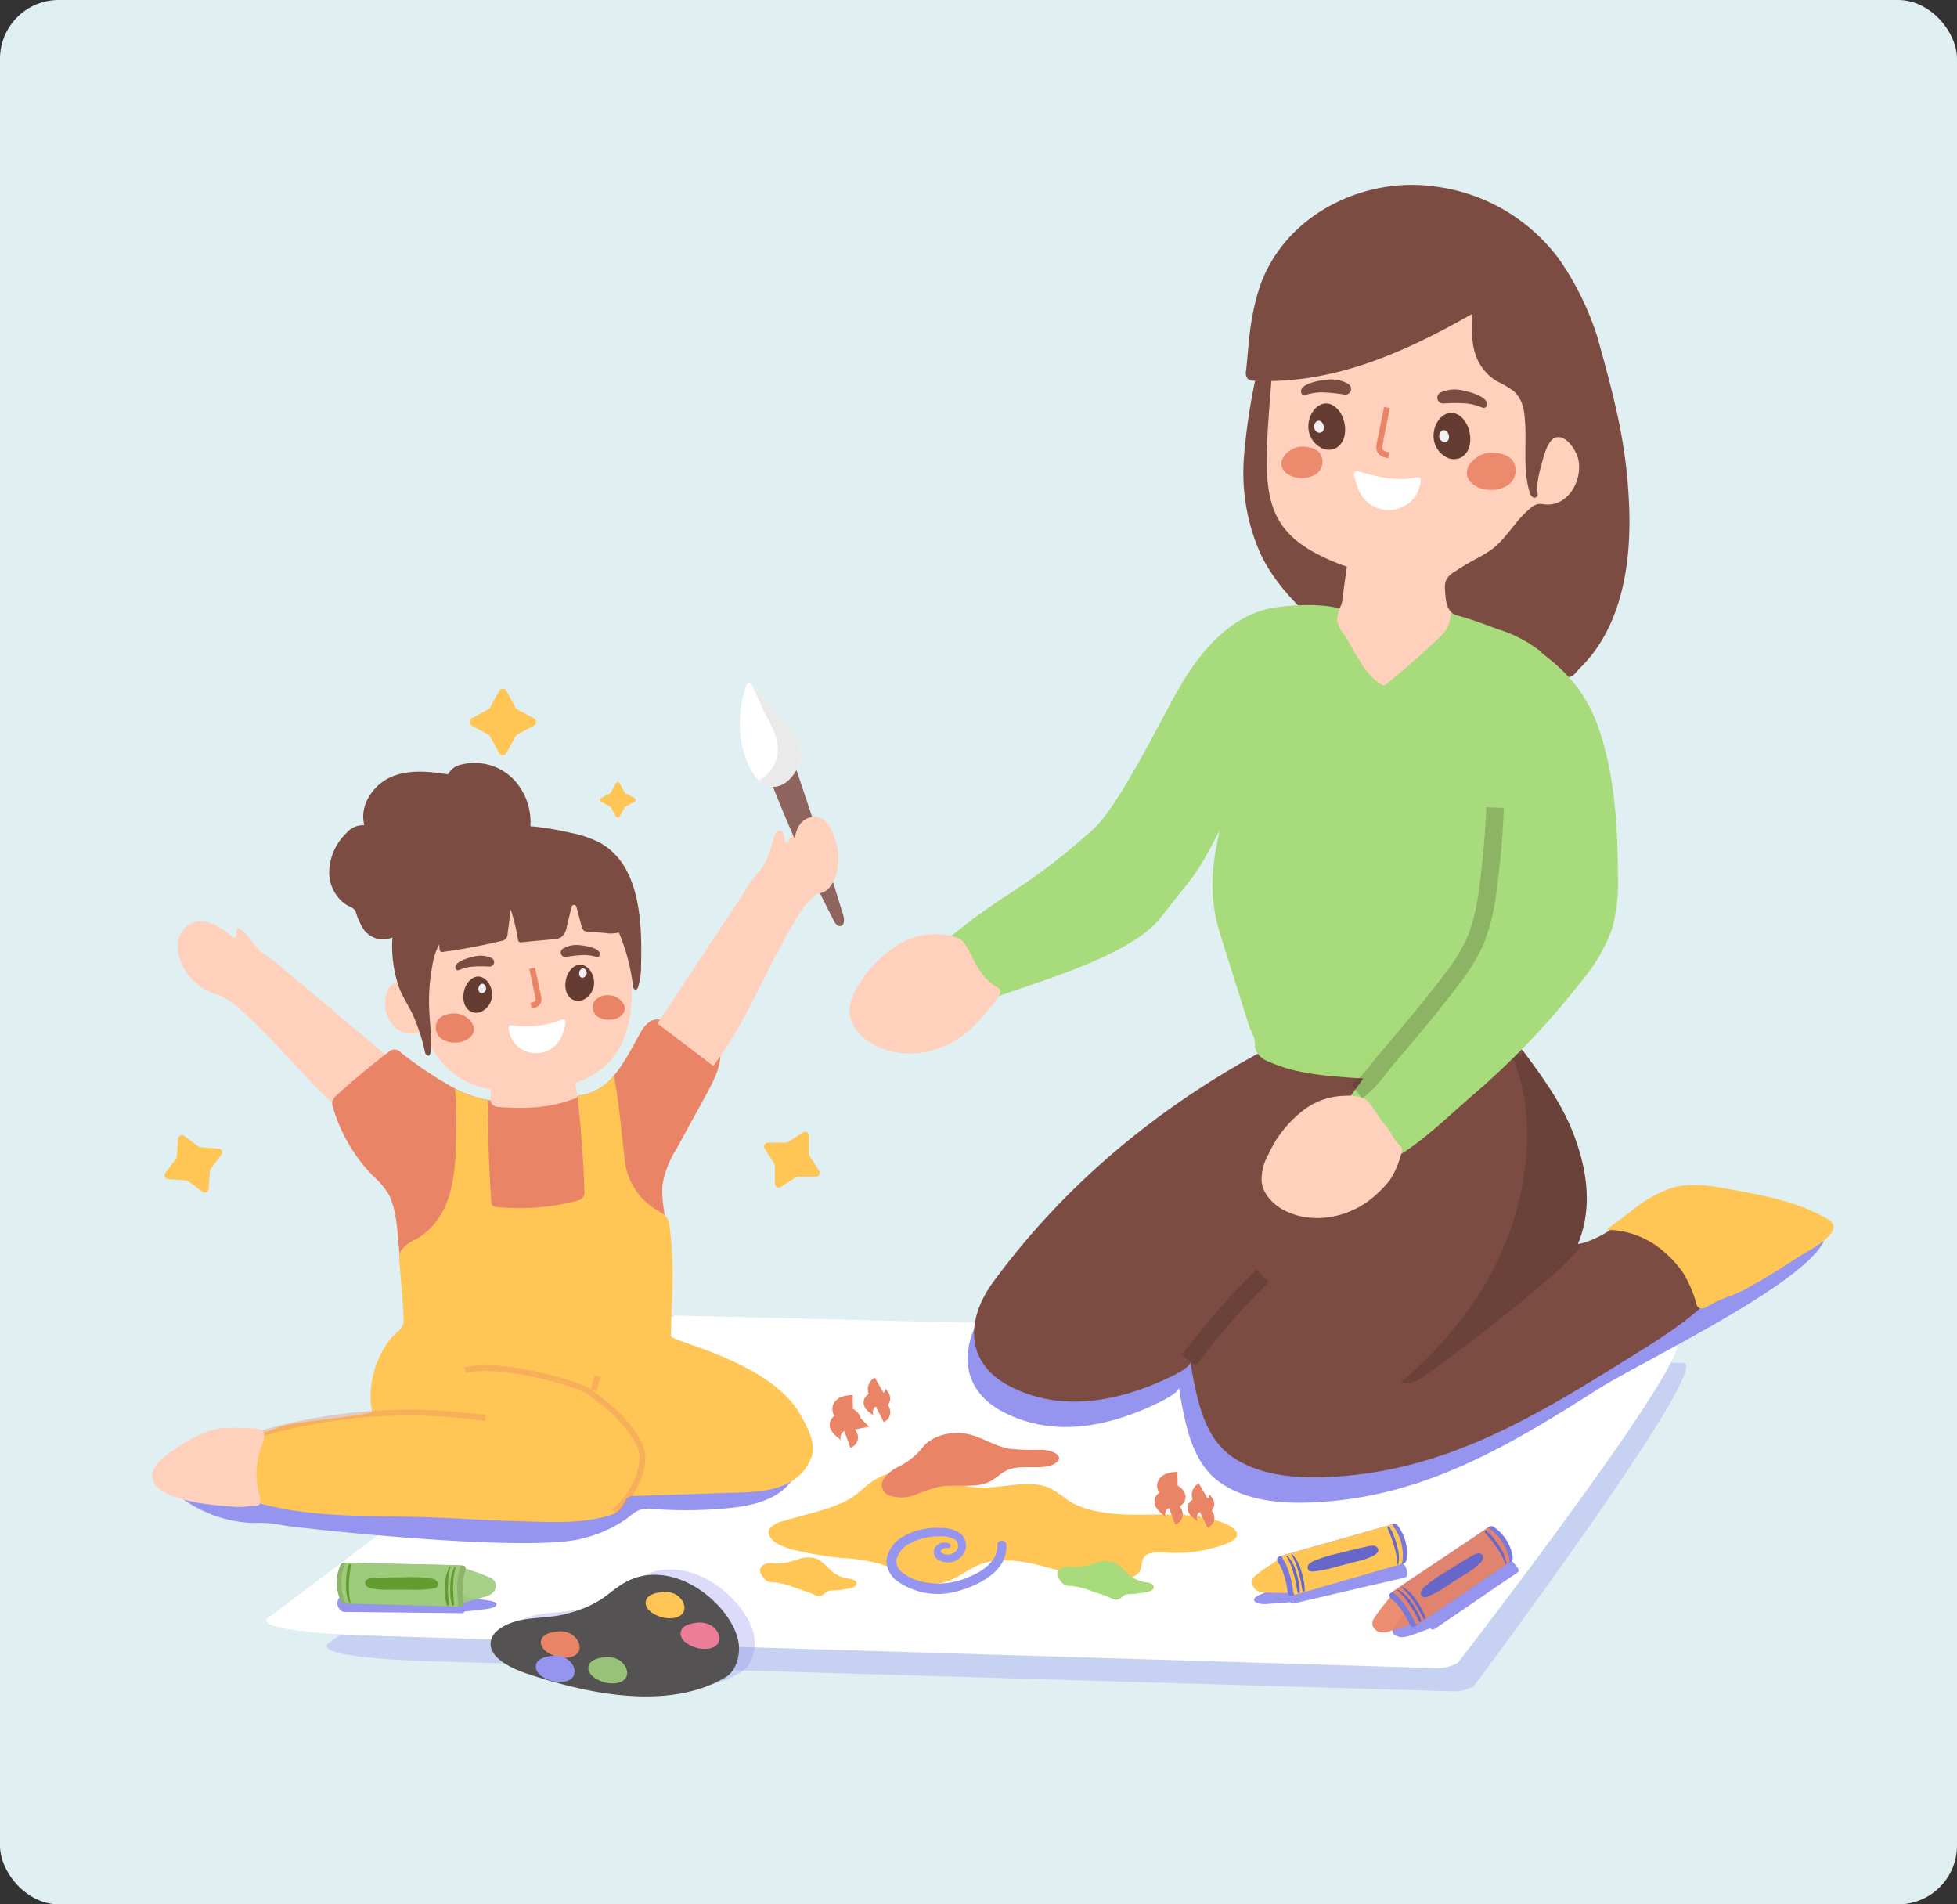 <svg xmlns="http://www.w3.org/2000/svg" width="333" height="324" viewBox="0 0 333 324">
  <rect x="0" y="0" width="333" height="324" fill="#333333" stroke="none"/>
  <g id="Group_3852" data-name="Group 3852" transform="translate(-516 -1713)">
    <rect id="Rectangle_693" data-name="Rectangle 693" width="333" height="324" rx="10" transform="translate(516 1713)" fill="#e0eff1"/>
    <g id="Group_1431" data-name="Group 1431" transform="translate(278.68 1659.68)">
      <g id="Group_1389" data-name="Group 1389" transform="translate(263.217 84.777)">
        <g id="Group_1387" data-name="Group 1387" transform="translate(0 0)">
          <g id="Group_1347" data-name="Group 1347" transform="translate(29.708 196.592)" opacity="0.335" style="mix-blend-mode: multiply;isolation: isolate">
            <path id="Path_3201" data-name="Path 3201" d="M443.544,370.813,267.8,365.638c-5.246-.251-18.885-.967-14.916-3.285l45.33-35.474c1.108-.647,19.8-15.9,21.26-15.774l163.587,3.847c5.01.442-35.7,54.962-35.7,54.962A6.7,6.7,0,0,1,443.544,370.813Z" transform="translate(-252.17 -311.104)" fill="#9595ef"/>
          </g>
          <g id="Group_1348" data-name="Group 1348" transform="translate(19.436 192.363)">
            <path id="Path_3202" data-name="Path 3202" d="M439.272,366.285,256.74,360.729c-5.449-.262-19.616-1.009-15.5-3.318l47-35.381c1.151-.644,20.527-15.862,22.047-15.73l169.9,4.2c5.2.452-36.961,54.89-36.961,54.89A7.161,7.161,0,0,1,439.272,366.285Z" transform="translate(-240.502 -306.3)" fill="#fff"/>
          </g>
          <path id="Path_3203" data-name="Path 3203" d="M280.541,361.368c-.469-.121-1.036-.171-1.53-.269s-1.078-.16-1.6-.238l-1.277-.187c-.022-.135-.13-.217-.542-.222l-.557-.006c-.1,0-.224,0-.386,0-3.559-.045-7.171-.071-10.779-.1q-1.592-.013-3.184-.028-2.173-.021-4.334-.048c-.145,0-.268,0-.386,0l-.267,0c-.52-.006-.761.035-.958.269a1.566,1.566,0,0,0,.02,2.349c.185.228.394.3.907.3l.628.006h.014q2.189.017,4.4.041l3.223.037,6.345.073q2.5.028,4.986.052c.48,0,.512-.092.543-.267.651-.081,1.7-.187,1.817-.2l1.755-.217a4.567,4.567,0,0,0,1.637-.408.715.715,0,0,0,.207-.231.394.394,0,0,0,.075-.216C281.279,361.65,280.947,361.473,280.541,361.368Z" transform="translate(-222.707 -120.396)" fill="#9595ef" style="mix-blend-mode: multiply;isolation: isolate"/>
          <g id="Group_1356" data-name="Group 1356" transform="translate(31.41 234.415)">
            <path id="Path_3204" data-name="Path 3204" d="M278.037,361.2l.159-6.276,1.964.687a16.1,16.1,0,0,1,1.6.565,15.772,15.772,0,0,1,1.53.643,1.47,1.47,0,0,1,.751,1.146,1.919,1.919,0,0,1-.075.513,2.062,2.062,0,0,1-.207.551,2.834,2.834,0,0,1-1.637.971c-.585.173-1.17.343-1.755.515A17.228,17.228,0,0,0,278.037,361.2Z" transform="translate(-256.969 -354.173)" fill="#9fcc7d" opacity="0.915"/>
            <g id="Group_1349" data-name="Group 1349">
              <path id="Path_3205" data-name="Path 3205" d="M254.644,360.306a7.646,7.646,0,0,1-.021-5.593.8.8,0,0,1,.959-.641c6.591.2,13.327.272,19.894.463.518.015.562.312.548.795a7.968,7.968,0,0,0-.47,2.5,12.924,12.924,0,0,0,.141,2.986c-.033.47-.039.721-.549.71-6.469-.145-13.1-.372-19.594-.5C255.039,361.019,254.829,360.848,254.644,360.306Z" transform="translate(-254.104 -354.07)" fill="#8cb568"/>
            </g>
            <g id="Group_1350" data-name="Group 1350" transform="translate(0.765 0.005)">
              <path id="Path_3206" data-name="Path 3206" d="M255.464,360.325a8.264,8.264,0,0,1-.007-5.593c.1-.3.136-.629.316-.647a4.229,4.229,0,0,1,.566,0c6.062.185,12.257.245,18.3.423.477.014.723-.106.52.5a10.715,10.715,0,0,0-.454,2.8,16.845,16.845,0,0,0,.178,3.263c-.032.469-.092.443-.562.432-5.95-.132-12.051-.345-18.021-.459C255.826,361.036,255.633,360.867,255.464,360.325Z" transform="translate(-254.973 -354.076)" fill="#9fcc7d" opacity="0.915"/>
            </g>
            <path id="Path_3207" data-name="Path 3207" d="M260.551,358.749a12.566,12.566,0,0,0,3.463.243l3.63.017a17.554,17.554,0,0,0,3.612-.233,1.06,1.06,0,0,0,.646-.312.741.741,0,0,0-.129-.943,1.825,1.825,0,0,0-.939-.422,24.15,24.15,0,0,0-4.834-.207c-1.665,0-3.329.022-4.992.1a2.381,2.381,0,0,0-.931.175.82.82,0,0,0-.5.746C259.612,358.37,260.113,358.623,260.551,358.749Z" transform="translate(-254.759 -354.406)" fill="#5e992b" opacity="0.915"/>
            <g id="Group_1351" data-name="Group 1351" transform="translate(19.293 0.663)">
              <path id="Path_3208" data-name="Path 3208" d="M276.786,354.867a6.17,6.17,0,0,0-.725,2.757,13.408,13.408,0,0,0-.018,1.832,7.445,7.445,0,0,0,.279,1.912c.062.184.366.181.361-.04-.017-.6-.108-1.205-.137-1.807s-.025-1.192,0-1.787a9.993,9.993,0,0,1,.412-2.79.1.1,0,0,0-.173-.077Z" transform="translate(-276.02 -354.824)" fill="#5e992b" opacity="0.915"/>
            </g>
            <g id="Group_1353" data-name="Group 1353" transform="translate(18.417 0.641)">
              <g id="Group_1352" data-name="Group 1352">
                <path id="Path_3209" data-name="Path 3209" d="M275.791,354.841a6.176,6.176,0,0,0-.725,2.758,13.4,13.4,0,0,0-.018,1.832,7.444,7.444,0,0,0,.279,1.912c.062.184.366.18.361-.04-.017-.6-.108-1.205-.137-1.807s-.025-1.193,0-1.787a9.991,9.991,0,0,1,.412-2.79.1.1,0,0,0-.173-.078Z" transform="translate(-275.025 -354.798)" fill="#5e992b" opacity="0.915"/>
              </g>
            </g>
            <g id="Group_1355" data-name="Group 1355" transform="translate(1.574 0.208)">
              <g id="Group_1354" data-name="Group 1354">
                <path id="Path_3210" data-name="Path 3210" d="M256.482,360.946a6.164,6.164,0,0,1-.584-2.79,13.519,13.519,0,0,1,.074-1.83,7.467,7.467,0,0,1,.377-1.9c.07-.18.374-.161.357.058-.047.6-.169,1.2-.229,1.8s-.085,1.189-.089,1.784a10,10,0,0,0,.269,2.807.1.1,0,0,1-.176.069Z" transform="translate(-255.892 -354.307)" fill="#5e992b" opacity="0.915"/>
              </g>
            </g>
          </g>
          <path id="Path_3211" data-name="Path 3211" d="M455.847,353.429a1.238,1.238,0,0,0-1.1-.1l-.251.058c-.114.025-.23.053-.367.085q-2.045.482-4.114.958l-3.04.7c-3.408.782-6.821,1.561-10.173,2.347-.185.044-.335.069-.428.1l-.465.108c-.39.092-.436.205-.364.358l-1.087.474c-.448.195-.955.38-1.364.6s-.908.386-1.271.618c-.314.2-.508.466-.381.69a.827.827,0,0,0,.221.223,1.442,1.442,0,0,0,.357.214,5.018,5.018,0,0,0,1.845.112l1.825-.125c.122-.009,1.2-.11,1.873-.155.151.188.249.288.7.183,3.045-.7,6.123-1.423,9.205-2.143,2.915-.681,5.834-1.363,8.727-2.026l.013,0,.594-.137c.486-.112.636-.235.654-.525C457.53,354.946,457.126,354.225,455.847,353.429Z" transform="translate(-243.919 -119.557)" fill="#9595ef"/>
          <g id="Group_1365" data-name="Group 1365" transform="translate(187.13 227.819)">
            <path id="Path_3212" data-name="Path 3212" d="M437.657,359.171l-1.735-6.034-1.727,1.159a16.177,16.177,0,0,0-1.409.951,15.664,15.664,0,0,0-1.319,1.008,1.469,1.469,0,0,0-.438,1.3,1.893,1.893,0,0,0,.2.477,2.057,2.057,0,0,0,.339.482,2.834,2.834,0,0,0,1.828.527c.61.02,1.22.038,1.829.056A17.2,17.2,0,0,1,437.657,359.171Z" transform="translate(-431.001 -347.362)" fill="#ffc655"/>
            <g id="Group_1358" data-name="Group 1358" transform="translate(4.293)">
              <g id="Group_1357" data-name="Group 1357">
                <path id="Path_3213" data-name="Path 3213" d="M457.908,352.449a7.648,7.648,0,0,0-1.389-5.418.8.8,0,0,0-1.089-.378c-6.328,1.851-12.829,3.618-19.136,5.457-.5.145-.465.444-.331.908a7.934,7.934,0,0,1,1.085,2.3,12.97,12.97,0,0,1,.616,2.925c.151.446.219.688.71.548,6.224-1.769,12.587-3.659,18.836-5.418C457.7,353.238,457.865,353.02,457.908,352.449Z" transform="translate(-435.878 -346.577)" fill="#7979db"/>
              </g>
            </g>
            <g id="Group_1359" data-name="Group 1359" transform="translate(5.08 0.107)">
              <path id="Path_3214" data-name="Path 3214" d="M457.327,352.661a8.27,8.27,0,0,0-1.4-5.414c-.172-.268-.291-.574-.469-.548a4.246,4.246,0,0,0-.547.148c-5.82,1.705-11.8,3.323-17.6,5.016-.458.134-.726.08-.377.617a10.735,10.735,0,0,1,1.144,2.592,16.9,16.9,0,0,1,.65,3.2c.149.447.2.407.652.278,5.725-1.626,11.576-3.369,17.324-4.983C457.156,353.442,457.3,353.228,457.327,352.661Z" transform="translate(-436.772 -346.698)" fill="#ffc655"/>
            </g>
            <path id="Path_3215" data-name="Path 3215" d="M453.053,352.442a12.522,12.522,0,0,1-3.29,1.107l-3.509.931a17.511,17.511,0,0,1-3.555.684,1.059,1.059,0,0,1-.7-.139.742.742,0,0,1-.113-.945,1.824,1.824,0,0,1,.8-.645,24.186,24.186,0,0,1,4.625-1.417c1.611-.422,3.228-.817,4.858-1.156a2.391,2.391,0,0,1,.945-.064.82.82,0,0,1,.67.6C453.867,351.84,453.446,352.21,453.053,352.442Z" transform="translate(-432.29 -347.079)" fill="#6767c9"/>
            <g id="Group_1360" data-name="Group 1360" transform="translate(5.879 5.411)">
              <path id="Path_3216" data-name="Path 3216" d="M437.842,352.749a6.175,6.175,0,0,1,1.4,2.486,13.606,13.606,0,0,1,.479,1.768,7.492,7.492,0,0,1,.211,1.921c-.013.194-.31.267-.359.053-.135-.586-.2-1.194-.322-1.784s-.276-1.159-.451-1.728a10.052,10.052,0,0,0-1.1-2.6c-.061-.091.07-.192.147-.118Z" transform="translate(-437.679 -352.724)" fill="#6767c9"/>
            </g>
            <g id="Group_1362" data-name="Group 1362" transform="translate(6.721 5.169)">
              <g id="Group_1361" data-name="Group 1361">
                <path id="Path_3217" data-name="Path 3217" d="M438.8,352.474a6.155,6.155,0,0,1,1.4,2.486,13.459,13.459,0,0,1,.479,1.768,7.414,7.414,0,0,1,.211,1.922c-.012.193-.309.266-.358.052-.136-.586-.2-1.194-.323-1.784s-.276-1.159-.451-1.729a10,10,0,0,0-1.1-2.6.1.1,0,0,1,.147-.118Z" transform="translate(-438.636 -352.449)" fill="#6767c9"/>
              </g>
            </g>
            <g id="Group_1364" data-name="Group 1364" transform="translate(23.051 0.455)">
              <g id="Group_1363" data-name="Group 1363">
                <path id="Path_3218" data-name="Path 3218" d="M459.042,353.512a6.167,6.167,0,0,0-.138-2.848,13.545,13.545,0,0,0-.533-1.753,7.475,7.475,0,0,0-.842-1.74c-.114-.157-.4-.061-.332.146.2.569.466,1.117.674,1.683s.382,1.129.536,1.7a10.024,10.024,0,0,1,.445,2.784.1.1,0,0,0,.188.023Z" transform="translate(-457.186 -347.094)" fill="#6767c9"/>
              </g>
            </g>
          </g>
          <path id="Path_3219" data-name="Path 3219" d="M479.5,354.749a6.71,6.71,0,0,0-3.814-2.82,1.04,1.04,0,0,0-1.136.13l-.19.129c-.086.055-.173.116-.276.188q-1.534,1.056-3.1,2.112-1.105.75-2.218,1.5c-2.594,1.749-5.2,3.5-7.732,5.238-.139.1-.261.161-.322.219-.115.08-.234.159-.349.239-.293.2-.24.35-.035.523l-.624.826a10.441,10.441,0,0,0-.782,1.041,9.709,9.709,0,0,0-.675,1.045.774.774,0,0,0,.238.93,1.964,1.964,0,0,0,.406.223,2.55,2.55,0,0,0,.528.179,3.89,3.89,0,0,0,1.857-.284l1.633-.57c.11-.039,1.047-.407,1.653-.615.309.2.487.294.831.062q1.773-1.2,3.56-2.423,2.354-1.608,4.719-3.228,1.029-.7,2.057-1.406,1.574-1.072,3.146-2.132l.009-.008.447-.3C479.7,355.293,479.734,355.108,479.5,354.749Z" transform="translate(-247.125 -119.386)" fill="#9595ef"/>
          <g id="Group_1374" data-name="Group 1374" transform="translate(207.62 228.201)">
            <path id="Path_3220" data-name="Path 3220" d="M461.244,365.274l-3.512-5.2-1.286,1.636a16.059,16.059,0,0,0-1.047,1.34,15.683,15.683,0,0,0-.944,1.365,1.465,1.465,0,0,0-.016,1.37,1.842,1.842,0,0,0,.339.392,2.044,2.044,0,0,0,.471.353,2.827,2.827,0,0,0,1.9-.062l1.758-.51A17.052,17.052,0,0,1,461.244,365.274Z" transform="translate(-454.277 -348.574)" fill="#ea8466" opacity="0.915"/>
            <g id="Group_1367" data-name="Group 1367" transform="translate(2.898)">
              <g id="Group_1366" data-name="Group 1366">
                <path id="Path_3221" data-name="Path 3221" d="M478.513,351.994a7.64,7.64,0,0,0-2.993-4.725.8.8,0,0,0-1.152-.025c-5.448,3.714-11.086,7.4-16.518,11.1-.429.292-.305.565-.034.966a7.958,7.958,0,0,1,1.744,1.857,12.924,12.924,0,0,1,1.488,2.592c.281.378.421.586.845.3,5.374-3.6,10.844-7.365,16.245-10.967C478.564,352.808,478.648,352.551,478.513,351.994Z" transform="translate(-457.569 -347.011)" fill="#7979db"/>
              </g>
            </g>
            <g id="Group_1368" data-name="Group 1368" transform="translate(3.523 0.276)">
              <path id="Path_3222" data-name="Path 3222" d="M478,352.433a8.268,8.268,0,0,0-3-4.718c-.247-.2-.454-.456-.615-.375a4.109,4.109,0,0,0-.474.309c-5.01,3.417-10.2,6.8-15.194,10.2-.394.268-.666.3-.169.7a10.69,10.69,0,0,1,1.888,2.112,16.933,16.933,0,0,1,1.607,2.846c.28.379.316.324.706.063,4.944-3.312,9.972-6.776,14.941-10.086C478.083,353.227,478.153,352.98,478,352.433Z" transform="translate(-458.279 -347.324)" fill="#ea8466" opacity="0.915"/>
            </g>
            <path id="Path_3223" data-name="Path 3223" d="M473.8,353.855a12.513,12.513,0,0,1-2.788,2.069l-3.051,1.968a17.489,17.489,0,0,1-3.169,1.746,1.057,1.057,0,0,1-.712.085.743.743,0,0,1-.4-.864,1.83,1.83,0,0,1,.565-.861,24.237,24.237,0,0,1,3.962-2.776c1.4-.9,2.819-1.773,4.264-2.6a2.373,2.373,0,0,1,.879-.354.821.821,0,0,1,.821.36C474.385,353.031,474.1,353.513,473.8,353.855Z" transform="translate(-455.4 -347.64)" fill="#6767c9"/>
            <g id="Group_1369" data-name="Group 1369" transform="translate(4.279 10.818)">
              <path id="Path_3224" data-name="Path 3224" d="M459.274,359.31a6.172,6.172,0,0,1,2.1,1.934,13.666,13.666,0,0,1,1,1.534,7.461,7.461,0,0,1,.793,1.762c.048.188-.212.349-.325.16-.31-.516-.558-1.074-.857-1.6s-.621-1.018-.962-1.505a10.028,10.028,0,0,0-1.849-2.129.1.1,0,0,1,.1-.158Z" transform="translate(-459.138 -359.301)" fill="#6767c9"/>
            </g>
            <g id="Group_1371" data-name="Group 1371" transform="translate(5.005 10.328)">
              <g id="Group_1370" data-name="Group 1370">
                <path id="Path_3225" data-name="Path 3225" d="M460.1,358.754a6.153,6.153,0,0,1,2.1,1.934,13.56,13.56,0,0,1,1,1.534,7.459,7.459,0,0,1,.793,1.762c.048.187-.212.349-.325.16-.31-.515-.558-1.074-.857-1.6s-.621-1.018-.962-1.505a10.018,10.018,0,0,0-1.849-2.13.1.1,0,0,1,.1-.158Z" transform="translate(-459.963 -358.744)" fill="#6767c9"/>
              </g>
            </g>
            <g id="Group_1373" data-name="Group 1373" transform="translate(19.1 0.773)">
              <g id="Group_1372" data-name="Group 1372">
                <path id="Path_3226" data-name="Path 3226" d="M479.677,353.489a6.167,6.167,0,0,0-1.01-2.666,13.4,13.4,0,0,0-1.048-1.5,7.411,7.411,0,0,0-1.337-1.4c-.157-.114-.4.066-.27.241.362.481.788.919,1.16,1.393s.712.957,1.036,1.456a9.992,9.992,0,0,1,1.283,2.511.1.1,0,0,0,.186-.036Z" transform="translate(-475.974 -347.889)" fill="#6767c9"/>
              </g>
            </g>
          </g>
          <path id="Path_3227" data-name="Path 3227" d="M352.55,340.307c-2.991,2.4-8.243,3.264-12.483,4.582a4.327,4.327,0,0,0-2.314,1.255c-.517.79.08,1.813,1.1,2.473a11.737,11.737,0,0,0,3.68,1.334,58.326,58.326,0,0,0,7.351,1.208,31.035,31.035,0,0,1,6.687,1.031c3.1,1.035,5.571,3.32,8.91,3.377,3.6.06,5.517-2.489,8.618-3.489,2.762-.892,6.265-.47,9.363.294s6.077,1.855,9.269,2.315c2.667.384,7.155.613,8.078-1.408.392-.857.09-1.937,1.008-2.571.889-.616,2.454-.495,3.815-.434a24.027,24.027,0,0,0,9.867-1.541c.875-.352,1.765-.849,1.774-1.553.01-.737-.954-1.383-1.931-1.815-4.02-1.774-9.006-1.618-13.6-1.554s-9.806-.2-13.235-2.463a23.23,23.23,0,0,0-2.941-2c-3.618-1.7-8.144.048-12.4-.168-5-.255-9.91-3.313-14.586-2.457-2.626.481-4.222,2.07-5.86,3.455C352.659,340.218,352.6,340.262,352.55,340.307Z" transform="translate(-232.685 -117.56)" fill="#ffc655"/>
          <path id="Path_3228" data-name="Path 3228" d="M380.733,335.358c2.3-1.094,5.941-.02,7.9-1.006,2.231-1.124.327-2.425-1.992-2.5a40.3,40.3,0,0,1-5.423-.162c-2.883-.5-4.993-2.272-7.921-2.641-2.675-.336-5.526.694-6.791,2.274a11.76,11.76,0,0,1-4.115,3.365,6.53,6.53,0,0,0-2.714,2.282,1.886,1.886,0,0,0,1.029,2.647,6.436,6.436,0,0,0,4.384-.08,33.16,33.16,0,0,1,4.086-1.382c2.7-.518,5.9.265,8.282-.722C378.744,336.9,379.5,335.943,380.733,335.358Z" transform="translate(-235.306 -116.652)" fill="#ea8466"/>
          <g id="Group_1378" data-name="Group 1378" transform="translate(0 84.658)">
            <path id="Path_3229" data-name="Path 3229" d="M221.546,337.3a21.822,21.822,0,0,0,14.505,6.141,19.288,19.288,0,0,1,4.776.349c1.2.339,41.836,4.883,51.212,2.276a21.871,21.871,0,0,0,7.825-3.6,7.182,7.182,0,0,1,1.8-1.219,5.964,5.964,0,0,1,2.567-.173,74.384,74.384,0,0,0,12.176-.119c3.028-.279,6.137-.78,8.712-2.4s4.5-4.606,4.035-7.611c-.579-3.766-4.438-6.071-8.063-7.241-10.47-3.378-21.815-1.739-32.69-.066l-53.518,8.229c-3.654.562-7.423,1.166-10.551,3.136" transform="translate(-218.796 -200.442)" fill="#9595ef" style="mix-blend-mode: multiply;isolation: isolate"/>
            <g id="Group_1377" data-name="Group 1377" transform="translate(0 13.689)">
              <path id="Path_3230" data-name="Path 3230" d="M261.917,255.487,248.51,244.236l-6.7-5.625a22.017,22.017,0,0,0-3.182-2.544,6.443,6.443,0,0,1-2.186-1.944c-.823-1.091-1.6-2.349-2.861-2.911-.474.4.056,1.6-.546,1.681a.662.662,0,0,1-.475-.214,11.867,11.867,0,0,0-3.582-2.262,4.33,4.33,0,0,0-4.019.453,4.411,4.411,0,0,0-1.577,3.209,7.133,7.133,0,0,0,.81,3.585,9.391,9.391,0,0,0,4.206,4.241c1.034.51,2.155.811,3.168,1.365a13.282,13.282,0,0,1,2.367,1.772c7.236,6.408,13.072,14.543,20.824,20.236" transform="translate(-219.014 -203.166)" fill="#ffd0bb"/>
              <path id="Path_3231" data-name="Path 3231" d="M273.948,252.659a16.507,16.507,0,0,1-3.882-6.533,1.252,1.252,0,0,0-.473-.776,1.132,1.132,0,0,0-.455-.1c-.6-.054-2,.092-2.48-.27-.416-.311-.669-1.555-.827-2.043a4.868,4.868,0,0,1,.65-4.9,2.283,2.283,0,0,0,.526-.678,1.805,1.805,0,0,0,0-.989c-.2-1.026-.4-2.052-.507-3.092a18.641,18.641,0,0,1,3.174-12.319,14.99,14.99,0,0,1,4.386-4.338c1.916-1.2,3.614-2.586,5.842-3.194a18.243,18.243,0,0,1,5.714-.4,64.187,64.187,0,0,1,12.74,1.943,12.7,12.7,0,0,1,4.678,1.979c2.479,1.906,2,5.026,1.962,7.8-.136,10.966,4.477,25.822-8.576,30.676a17.3,17.3,0,0,1-1.87.528,29.979,29.979,0,0,1-14.457.34A13.207,13.207,0,0,1,273.948,252.659Z" transform="translate(-224.055 -201.112)" fill="#ffd0bb"/>
              <path id="Path_3232" data-name="Path 3232" d="M319.295,254.757c0,2.583-1.26,4.956-2.482,7.192q-2.533,4.614-5.056,9.227a16.4,16.4,0,0,0-2.355,6.143,18.011,18.011,0,0,0,.246,4.016c.046.338.091.685.128,1.022a128.782,128.782,0,0,1,.967,15.124c.009,1.469-.009,2.93-.055,4.4v.027c-.018.9-.055,1.8-.11,2.693-.009.384-.036.758-.055,1.141-.128,2.254.2,6.161-.739,8.205-.784,1.716-3.989,1.4-5.677,1.625-2.592.347-5.193.666-7.794.922a102.755,102.755,0,0,1-15.626.529l-.94-.055c-2.355-.155-4.673-.593-7.01-.959-1.478-.237-4.727-.018-5.713-1.114a4.178,4.178,0,0,1-.813-1.442c-.849-2.364-.785-6.179-.712-9.081.019-1.059.046-1.99.027-2.683-.027-.923-.063-1.853-.109-2.775q-.013-.562-.055-1.123c-.046-.958-.1-1.916-.173-2.884-.128-1.853-.292-3.7-.493-5.549-.009-.1-.018-.192-.027-.292-.319-3.185-.384-7.219-1.761-10.085a12.687,12.687,0,0,0-2.638-3.176,27.891,27.891,0,0,1-6.927-11.755,2.157,2.157,0,0,1-.119-.959,2.307,2.307,0,0,1,.84-1.2q4.175-3.792,8.671-7.22a1.474,1.474,0,0,1,2.227.083,66.529,66.529,0,0,0,9.145,6.078,20.359,20.359,0,0,0,5.092,1.835c.146.027.283.055.429.091a35.957,35.957,0,0,0,8.023.8,33.94,33.94,0,0,0,7.074-1.387c.063-.019.118-.027.182-.046.383-.091.776-.182,1.168-.264.128-.027.255-.055.384-.092a8.948,8.948,0,0,0,4.563-2.994c1.871-2.136,3.231-4.975,4.628-7.4a4.912,4.912,0,0,1,1.77-2.026c1.323-.685,2.884.009,4.2.694l6.955,3.586a1.024,1.024,0,0,1,.721,1.123Z" transform="translate(-222.586 -205.434)" fill="#ea8466"/>
              <path id="Path_3233" data-name="Path 3233" d="M314.631,311.164" transform="translate(-229.94 -212.867)" fill="none" stroke="#d8b577" stroke-miterlimit="10" stroke-width="1"/>
              <path id="Path_3234" data-name="Path 3234" d="M316.082,245.148l9.819-14.824,4.909-7.412a23.144,23.144,0,0,1,2.364-3.4c1.725-1.776,2.071-4.037,2.829-6.283a1.873,1.873,0,0,1,.349-.688.672.672,0,0,1,.7-.218c.6.22.625,1.314.716,1.815a.41.41,0,0,0,.106.248.286.286,0,0,0,.365-.037.915.915,0,0,0,.2-.346,6.312,6.312,0,0,1,2.411-2.913,2.784,2.784,0,0,1,3.274-.066,4.165,4.165,0,0,1,1.21,1.049,4.438,4.438,0,0,1,.611,1.542,22.583,22.583,0,0,1,.584,3.719,5.469,5.469,0,0,1-1.971,4.69c-.854.8-1.848,1.426-2.669,2.263a13.946,13.946,0,0,0-1.791,2.412c-5.21,8.322-8.61,17.879-14.506,25.672" transform="translate(-230.113 -200.819)" fill="#ffd0bb"/>
              <path id="Path_3235" data-name="Path 3235" d="M303.5,222.3c-5.033-.511-10.121-1.02-15.129-.285s-10,2.842-13.386,6.818c-1.46,1.716-1.2,2.978-1.024,5.084a.433.433,0,0,0,.486.4q5.068-.693,10.061-1.885a1.384,1.384,0,0,0,.7-.316,1.567,1.567,0,0,0,.324-.916q.265-2.052.533-4.1a35.888,35.888,0,0,1,1.252,5.219.419.419,0,0,0,.454.353l5.656-.538a2.614,2.614,0,0,0,1.205-.316,2.962,2.962,0,0,0,.983-1.879l.8-3.307a.426.426,0,0,1,.826-.009l.857,3.231a1.448,1.448,0,0,0,.4.794,1.282,1.282,0,0,0,.723.207l2.994.238a5.166,5.166,0,0,0,2.941-.343,2.036,2.036,0,0,0,.924-2.64" transform="translate(-225.054 -202.15)" fill="#7c4c43"/>
              <g id="Group_1375" data-name="Group 1375" transform="translate(48.253 30.975)">
                <path id="Path_3236" data-name="Path 3236" d="M278.281,238.963c-.185.063-.369.133-.551.21-.275.117-.558.108-.672-.229-.423-1.257,2.814-2.008,3.516-2.121a4.587,4.587,0,0,1,2.457.259.893.893,0,0,1,.454.328.772.772,0,0,1-.683,1.2,21.644,21.644,0,0,0-3.021.018A7.24,7.24,0,0,0,278.281,238.963Z" transform="translate(-273.69 -234.935)" fill="#7c4c43"/>
                <path id="Path_3237" data-name="Path 3237" d="M302.818,236.554q.287.062.57.146c.286.085.566.043.644-.305.291-1.3-3-1.672-3.713-1.7a4.6,4.6,0,0,0-2.415.54.91.91,0,0,0-.418.379.764.764,0,0,0,.8,1.111,21.72,21.72,0,0,1,3.005-.329A7.1,7.1,0,0,1,302.818,236.554Z" transform="translate(-276.13 -234.686)" fill="#7c4c43"/>
                <path id="Path_3238" data-name="Path 3238" d="M283.448,243.622a3.208,3.208,0,0,1-1.887,3.167,2.146,2.146,0,0,1-1.711-.04,2.335,2.335,0,0,1-1.108-1.351,3.821,3.821,0,0,1-.114-1.812,3.867,3.867,0,0,1,.909-2.019C281.221,239.739,283.3,241.442,283.448,243.622Z" transform="translate(-273.876 -235.417)" fill="#643c32"/>
                <path id="Path_3239" data-name="Path 3239" d="M282.776,242.909a.841.841,0,0,1-.505.826.583.583,0,0,1-.455-.008.6.6,0,0,1-.293-.35.968.968,0,0,1-.028-.471,1.012,1.012,0,0,1,.244-.526C282.188,241.9,282.74,242.343,282.776,242.909Z" transform="translate(-274.224 -235.583)" fill="#f1f1f1"/>
                <path id="Path_3240" data-name="Path 3240" d="M279.391,249.527c.615.987.482,2.21-1.2,3.015a3.75,3.75,0,0,1-1.448.322,4.013,4.013,0,0,1-2.262-.478,2.347,2.347,0,0,1-.954-3.209c.49-.952,1.96-1.268,2.914-1.261A3.65,3.65,0,0,1,279.391,249.527Z" transform="translate(-273.238 -236.27)" fill="#ea8466"/>
                <path id="Path_3241" data-name="Path 3241" d="M308.754,245.75c.518.831.406,1.862-1.008,2.539a3.143,3.143,0,0,1-1.219.272,3.374,3.374,0,0,1-1.9-.4,1.979,1.979,0,0,1-.8-2.7,2.829,2.829,0,0,1,2.455-1.062A3.074,3.074,0,0,1,308.754,245.75Z" transform="translate(-276.869 -235.849)" fill="#ea8466"/>
              </g>
              <g id="Group_1376" data-name="Group 1376" transform="translate(70.303 34.332)">
                <path id="Path_3242" data-name="Path 3242" d="M303.164,241.328a3.211,3.211,0,0,1-1.887,3.168,2.147,2.147,0,0,1-1.71-.041,2.329,2.329,0,0,1-1.108-1.351,3.81,3.81,0,0,1-.114-1.812,3.867,3.867,0,0,1,.909-2.018C300.937,237.446,303.018,239.148,303.164,241.328Z" transform="translate(-298.286 -238.499)" fill="#643c32"/>
                <path id="Path_3243" data-name="Path 3243" d="M302.243,239.924a.841.841,0,0,1-.505.826.587.587,0,0,1-.455-.009.606.606,0,0,1-.293-.35.978.978,0,0,1-.028-.471,1.011,1.011,0,0,1,.244-.526C301.655,238.917,302.206,239.357,302.243,239.924Z" transform="translate(-298.605 -238.582)" fill="#f1f1f1"/>
              </g>
              <path id="Path_3244" data-name="Path 3244" d="M296.258,252.1c.21-.461,1.147-2.765.534-2.991a.831.831,0,0,0-.533.048,16.932,16.932,0,0,1-8.183.955c-.313-.06-.7-.1-.763.279a2.8,2.8,0,0,0,.13.853,4.563,4.563,0,0,0,.577,1.425,4.512,4.512,0,0,0,2.129,1.769A4.724,4.724,0,0,0,296.258,252.1Z" transform="translate(-226.668 -205.434)" fill="#fff"/>
              <path id="Path_3245" data-name="Path 3245" d="M291.849,239.193q.506,2.393,1.01,4.785a1.587,1.587,0,0,1,.027.818c-.164.5-.735.663-1.224.758" transform="translate(-227.19 -204.251)" fill="none" stroke="#ea8466" stroke-miterlimit="10" stroke-width="1"/>
              <path id="Path_3246" data-name="Path 3246" d="M284.026,257.447q-.106,2.82-.213,5.642a1.939,1.939,0,0,0,.226,1.227,1.659,1.659,0,0,0,1.268.508c4.353.361,8.916.174,12.986-1.5a.478.478,0,0,0,.23-.155.536.536,0,0,0,.034-.372c-.307-2.033-.749-4.569-1.056-6.6" transform="translate(-226.25 -206.287)" fill="#ffd0bb"/>
              <path id="Path_3247" data-name="Path 3247" d="M268.6,241.791a3.553,3.553,0,0,0-4.359.8,4.107,4.107,0,0,0-.723,1.937,5.631,5.631,0,0,0,1.542,4.9,4.216,4.216,0,0,0,5.078.532" transform="translate(-223.814 -204.512)" fill="#ffd0bb"/>
              <path id="Path_3248" data-name="Path 3248" d="M299.983,214.434c7.056,3.768,7.358,13.6,7.174,20.836a12.113,12.113,0,0,1-.5,3.8c-.076.212-.206.452-.421.464-.295.015-.421-.384-.459-.693a34.132,34.132,0,0,0-3.349-11.13c-1.383-2.759-2.809-3.07-5.566-3.441-1.688-.227-3.379-.455-5.078-.552a20.9,20.9,0,0,0-5.246.279,30.726,30.726,0,0,0-4.275,1.285,24.4,24.4,0,0,0-5.176,2.3,15.065,15.065,0,0,0-3.648,3.212,10.787,10.787,0,0,0-1.8,4.686,32.649,32.649,0,0,0-.467,8.5c.075,1.308.2,2.614.242,3.924.01.335.24,3.312-.681,2.8a.99.99,0,0,1-.373-.7,32.089,32.089,0,0,0-1.961-6.034c-.768-1.747-1.893-3.26-2.5-5.05a21.467,21.467,0,0,1,.721-15.439,20.057,20.057,0,0,1,10.8-10.435c5.706-2.232,12.056-1.533,18-.157A18.428,18.428,0,0,1,299.983,214.434Z" transform="translate(-223.973 -200.949)" fill="#7c4c43"/>
              <path id="Path_3249" data-name="Path 3249" d="M286.779,211.1a10.551,10.551,0,0,0-2.9-8.937,9.278,9.278,0,0,0-8.64-2.409,3.307,3.307,0,0,0-2.388,1.693c-3.246-.506-6.674-.866-9.708.454s-5.445,4.873-4.521,8.2a3.669,3.669,0,0,0-3.063,1.336,9.385,9.385,0,0,0-2.917,7.075,6.669,6.669,0,0,0,2.668,4.964c.784.552,1.491.547,1.863,1.379a10.981,10.981,0,0,0,1.384,3.065,4.334,4.334,0,0,0,3.1,1.628,6.175,6.175,0,0,0,3.519-1.334c1.5-1.012,2.968-2.32,3.349-4.085.052-.241.114-.528.342-.622a.806.806,0,0,1,.5.034c1.46.376,2.416-.524,3.271-1.526.872-1.022,2.3-1.217,3.482-1.913a41.927,41.927,0,0,0,6.643-4.858" transform="translate(-222.517 -199.499)" fill="#7c4c43"/>
              <path id="Path_3250" data-name="Path 3250" d="M330.218,317.78c-5-9.161-22.113-12.6-22.113-13.512.128-6.892.683-11.8-.23-18.655a3.386,3.386,0,0,0-.474-1.534,2.618,2.618,0,0,0-.374-.4,7.77,7.77,0,0,0-1.232-.812,11.142,11.142,0,0,1-5.458-7.941c-.566-4.225-1.022-10.094-1.807-14.3a.788.788,0,0,0-.255-.52,8.949,8.949,0,0,1-4.563,2.994c-.129.036-.256.064-.384.092-.393.082-.785.173-1.168.264.658,5.056,1.077,11.226,1.205,16.064a1.617,1.617,0,0,1-.411,1.369,2.078,2.078,0,0,1-.821.347,38.248,38.248,0,0,1-13.591,1.077,1.335,1.335,0,0,1-.766-.237.988.988,0,0,1-.246-.7c-.21-3.13-.365-6.252-.466-9.382-.055-1.561-.092-3.131-.119-4.692a12.754,12.754,0,0,0-.064-3.212c-.145-.037-.283-.064-.429-.091a20.363,20.363,0,0,1-5.092-1.835,59.578,59.578,0,0,1,.21,5.988c-.082,7.155.092,15.725-7.028,19.76a5.49,5.49,0,0,0-2.455,1.953,2.348,2.348,0,0,0-.164.529,5.208,5.208,0,0,0-.01,1.36c.119,1.488.831,9.353.694,10.222-.176,1.125-1.452,1.82-2.141,2.676a15.733,15.733,0,0,0-3.254,12.31.327.327,0,0,1-.024.251.323.323,0,0,1-.211.1c-4.12.783-8.364,1.147-12.534,1.776a16.209,16.209,0,0,0-2.6.533c-.637.205-1.246.489-1.879.706-.823.284-1.68.456-2.52.689-2.423.674-5.912,1.927-6.857,4.476-.716,1.932-.325,4.173,1.6,5.067,10.385,4.831,22.39,4.191,33.561,4.5,5.342.147,10.979.575,16.438.7,5.143.121,11.315.571,16.2-1.249.964-.358,1.515-1.458,2-2.28a1.726,1.726,0,0,1,.375-.493,1.751,1.751,0,0,1,1.072-.269c3.33-.1,13.87-.46,17.2-.561,2.989-.089,6.08-.2,8.773-1.5a8.075,8.075,0,0,0,4.32-4.862C332.735,322.32,331.279,319.727,330.218,317.78Z" transform="translate(-219.838 -206.754)" fill="#ffc655"/>
              <path id="Path_3251" data-name="Path 3251" d="M278.929,316.779c6.247-1.469,19.167,2.393,20.8,3.521,3.425,2.363,6.686,5.157,8.69,8.8s-.861,9.017-4.172,11.791" transform="translate(-225.666 -213.499)" fill="none" stroke="#ea8466" stroke-miterlimit="10" stroke-width="1" opacity="0.336"/>
              <path id="Path_3252" data-name="Path 3252" d="M277.7,326.005a90.316,90.316,0,0,0-37.89,2.543" transform="translate(-220.983 -214.53)" fill="none" stroke="#ea8466" stroke-miterlimit="10" stroke-width="1" opacity="0.336"/>
              <path id="Path_3253" data-name="Path 3253" d="M232.868,341.46a8.077,8.077,0,0,0,2.072-.151c.519-.087,1.261.14,1.685-.254.368-.342.23-.942.09-1.425a13.689,13.689,0,0,1,.394-8.72c.3-.776.644-1.754.068-2.354a2.041,2.041,0,0,0-1.428-.44,46.194,46.194,0,0,0-5.43-.07,12.729,12.729,0,0,0-4.48,1.473,28.565,28.565,0,0,0-5.31,3.4c-1.128.912-2.281,2.155-2.086,3.592.188,1.387,1.552,2.282,2.84,2.829C224.914,340.882,228.934,341.181,232.868,341.46Z" transform="translate(-218.422 -214.88)" fill="#ffd0bb"/>
              <path id="Path_3254" data-name="Path 3254" d="M304.416,318l-.637,2.443" transform="translate(-228.641 -213.685)" fill="none" stroke="#ea8466" stroke-miterlimit="10" stroke-width="1" opacity="0.336"/>
            </g>
            <path id="Path_3255" data-name="Path 3255" d="M336.648,199.224a251.4,251.4,0,0,0,11.913,26.814c.239.461.614,1,1.127.916.7-.109.69-1.127.483-1.809q-4.306-14.175-9.164-28.175" transform="translate(-232.575 -185.507)" fill="#8e645e"/>
            <path id="Path_3256" data-name="Path 3256" d="M338.444,189.251c-.657-.62-4.619-5.45-4.915-5.3a1.27,1.27,0,0,0-.526.815,19.556,19.556,0,0,0-.592,9.938c.516,2.289,1.665,5.586,3.967,6.654,3.276,1.52,6.27-2.85,6.021-5.732C342.179,193.077,340.3,191.01,338.444,189.251Z" transform="translate(-232.021 -183.948)" fill="#fff"/>
            <path id="Path_3257" data-name="Path 3257" d="M336.654,201.414a4.481,4.481,0,0,1-1.1-.748,6.512,6.512,0,0,0,3.077-3.925c.52-2.51-.685-5.029-1.963-7.247-.31-.539-1.524-3.386-2.364-5.121,1.15,1.114,3.879,4.427,4.417,4.929,1.862,1.761,3.733,3.824,3.952,6.38C342.924,198.557,339.93,202.929,336.654,201.414Z" transform="translate(-232.294 -183.999)" fill="#eaeaea"/>
            <path id="Path_3258" data-name="Path 3258" d="M349.829,219.04a6.926,6.926,0,0,1-1.193,2.754,2.827,2.827,0,0,1-2.527,1.159,3.556,3.556,0,0,1-2.3-1.9,11.452,11.452,0,0,1-1.319-6.331,7.53,7.53,0,0,1,.6-2.835,3.283,3.283,0,0,1,2.022-1.849,2.576,2.576,0,0,1,2.488.41,5.281,5.281,0,0,1,1.577,2.483A10.32,10.32,0,0,1,349.829,219.04Z" transform="translate(-233.272 -187.054)" fill="#ffd0bb"/>
          </g>
          <path id="Path_3259" data-name="Path 3259" d="M338.429,354.047a4.792,4.792,0,0,0-1.265.006c-.651.12-1.307.647-1.251,1.307a1.9,1.9,0,0,0,.41.882,2.293,2.293,0,0,0,.973.925,2.589,2.589,0,0,0,.82.106,12.29,12.29,0,0,1,3.671.906c.95.327,1.921.6,2.845.994.678.29,1.263.725,1.936.265s.664-.714,1.647-.764a18.7,18.7,0,0,0,3.073-.372c.486-.106,1.077-.378,1.044-.873-.036-.547-.757-.691-1.3-.76a5.767,5.767,0,0,1-3.073-1.4,10.718,10.718,0,0,0-2.2-1.923,4.724,4.724,0,0,0-3.32,0,12.145,12.145,0,0,1-3.3.743C338.907,354.088,338.667,354.068,338.429,354.047Z" transform="translate(-232.487 -119.532)" fill="#ffc655"/>
          <path id="Path_3260" data-name="Path 3260" d="M395.889,354.757a4.754,4.754,0,0,0-1.265.005c-.651.12-1.306.648-1.251,1.307a1.887,1.887,0,0,0,.411.882,2.288,2.288,0,0,0,.973.925,2.611,2.611,0,0,0,.82.107,12.268,12.268,0,0,1,3.671.9c.95.327,1.92.6,2.845.994.677.29,1.263.726,1.936.265s.664-.713,1.647-.763a18.794,18.794,0,0,0,3.073-.372c.485-.107,1.077-.378,1.044-.873-.037-.547-.758-.691-1.3-.761a5.761,5.761,0,0,1-3.073-1.4,10.722,10.722,0,0,0-2.2-1.923,4.727,4.727,0,0,0-3.319,0,12.154,12.154,0,0,1-3.3.744C396.366,354.8,396.128,354.778,395.889,354.757Z" transform="translate(-239.366 -119.617)" fill="#a7db7b"/>
          <path id="Path_3261" data-name="Path 3261" d="M320.441,375.325a21.893,21.893,0,0,0,6.524-2.563c1.813-1.194,2.311-3.737,2.156-5.455-.505-5.614-9.154-13.905-17.311-11.5-2.268.668-3.9,2.136-5.6,3.4a18.32,18.32,0,0,1-5.9,2.66c-2.423.787-5.155.7-7.725,1.122s-5.291,1.667-5.663,3.683c-.474,2.57,2.979,4.459,6.05,5.493C301.066,374.9,311.593,377.375,320.441,375.325Z" transform="translate(-226.617 -119.812)" fill="#9595ef" opacity="0.33" style="mix-blend-mode: multiply;isolation: isolate"/>
          <path id="Path_3262" data-name="Path 3262" d="M317.393,376.352a21.889,21.889,0,0,0,6.523-2.563c1.814-1.194,2.311-3.737,2.157-5.455-.505-5.615-9.154-13.905-17.311-11.5-2.268.668-3.9,2.136-5.6,3.4a18.319,18.319,0,0,1-5.9,2.66c-2.423.787-5.155.7-7.725,1.122s-5.291,1.668-5.663,3.683c-.475,2.57,2.978,4.459,6.049,5.494C298.018,375.925,308.544,378.4,317.393,376.352Z" transform="translate(-226.252 -119.935)" fill="#545252"/>
          <path id="Path_3263" data-name="Path 3263" d="M318.6,364.151c2.644-.435,2.106-3.057.231-4.05a4.012,4.012,0,0,0-2.264-.358c-1.321.14-2.741.59-2.756,1.832-.011.988,1.012,1.791,2.033,2.2A5.293,5.293,0,0,0,318.6,364.151Z" transform="translate(-229.842 -120.331)" fill="#ffc655"/>
          <path id="Path_3264" data-name="Path 3264" d="M325.347,370.076c2.645-.436,2.107-3.058.232-4.051a4.029,4.029,0,0,0-2.265-.358c-1.32.141-2.74.591-2.755,1.833-.011.987,1.012,1.79,2.034,2.195A5.281,5.281,0,0,0,325.347,370.076Z" transform="translate(-230.649 -121.04)" fill="#ed7c99"/>
          <path id="Path_3265" data-name="Path 3265" d="M298.332,371.777c2.644-.435,2.107-3.057.232-4.05a4.029,4.029,0,0,0-2.265-.359c-1.321.141-2.741.591-2.755,1.833-.012.988,1.011,1.791,2.034,2.2A5.279,5.279,0,0,0,298.332,371.777Z" transform="translate(-227.415 -121.244)" fill="#ea8466"/>
          <g id="Group_1379" data-name="Group 1379" transform="translate(124.932 228.487)">
            <path id="Path_3266" data-name="Path 3266" d="M371,349.973a2.008,2.008,0,0,0-2.384.706,1.5,1.5,0,0,0,.676,2.148,3.147,3.147,0,0,0,4.57-2,2.669,2.669,0,0,0-1.121-2.67,5.8,5.8,0,0,0-3.1-.807,11.66,11.66,0,0,0-6.523,1.505,5.463,5.463,0,0,0-2.773,4.157,4.494,4.494,0,0,0,2.155,3.6,12.011,12.011,0,0,0,9.809,1.537c3.672-.959,8.671-3.406,8.453-7.893-.048-.976-1.559-.986-1.526,0,.092,2.83-2.688,4.584-5.018,5.5a12.545,12.545,0,0,1-7.886.728,8.383,8.383,0,0,1-3.166-1.47,2.51,2.51,0,0,1-1.144-2.2,4.451,4.451,0,0,1,2.178-2.751,10.359,10.359,0,0,1,5.012-1.282,4.844,4.844,0,0,1,2.706.483,1.337,1.337,0,0,1,.267,2.036,1.938,1.938,0,0,1-2.19.422c-.241-.11-.5-.241-.357-.515a1.09,1.09,0,0,1,1.134-.42.423.423,0,0,0,.225-.815Z" transform="translate(-360.344 -347.336)" fill="#9595ef"/>
          </g>
          <path id="Path_3267" data-name="Path 3267" d="M416.3,338.223c-1.849.029-2.54.77-1.493,1.6.3.242.73.484,1.026.726s.453.5.182.636a11.611,11.611,0,0,1-1.679.209c-.913.195-.312.857.365,1.409s1.406,1.206.669,1.474" transform="translate(-241.82 -117.758)" fill="none" stroke="#ea8466" stroke-miterlimit="10" stroke-width="3"/>
          <path id="Path_3268" data-name="Path 3268" d="M353.526,323.37c-1.849.029-2.54.77-1.492,1.6.3.242.73.484,1.026.727s.453.5.182.636a11.522,11.522,0,0,1-1.679.209c-.913.2-.313.857.364,1.41s1.407,1.206.67,1.474" transform="translate(-234.305 -115.98)" fill="none" stroke="#ea8466" stroke-miterlimit="10" stroke-width="3"/>
          <path id="Path_3269" data-name="Path 3269" d="M421.416,340.18c-.693.4-.511,1.061.045,1.724.209.249.472.524.266.694-.254.21-1.15.188-1.4.4-.355.306.765.856,1.238,1.308.352.335.336.65-.04.841" transform="translate(-242.585 -117.993)" fill="none" stroke="#ea8466" stroke-miterlimit="10" stroke-width="3"/>
          <path id="Path_3270" data-name="Path 3270" d="M358.791,319.763c-.693.4-.511,1.062.045,1.724.21.25.472.525.266.695-.254.21-1.15.188-1.4.4-.355.306.764.857,1.238,1.308.352.336.336.65-.04.841" transform="translate(-235.088 -115.548)" fill="none" stroke="#ea8466" stroke-miterlimit="10" stroke-width="3"/>
          <g id="Group_1386" data-name="Group 1386" transform="translate(118.653)">
            <path id="Path_3271" data-name="Path 3271" d="M428.187,251.755" transform="translate(-362.186 -107.407)" fill="none" stroke="#d8b577" stroke-miterlimit="10" stroke-width="1"/>
            <path id="Path_3272" data-name="Path 3272" d="M466.971,260.894l.158-1.188c3.208,4.418,6.453,8.906,8.409,14.034,2.342,6.138,3.364,12.725.832,19,2.412-.288,4.482-1.814,6.493-3.21a32.127,32.127,0,0,1,9.786-5c3.448-.924,14.442-4.9,15.786-.323.847,2.883,14.635,1.585,13.106,4.159-4.57,7.686-31.133,20.235-38.389,24.853-14.658,9.328-28.654,17.718-46.269,19.043-5.9.444-12.47.283-17.535-3.018-4.956-3.23-6.243-9.581-7.35-16.361-.211,1.025-3.144,2.391-4.072,2.83-8.166,3.863-17.351,5.651-25.716,1.353-7.658-3.937-7.623-11.394-2.97-17.883a134.736,134.736,0,0,1,46.116-40.01c.547-.295.43.2,1.046.163a320.89,320.89,0,0,1,34.955-.341C463.886,259.1,465.762,258.617,466.971,260.894Z" transform="translate(-355.944 -108.235)" fill="#9595ef" style="mix-blend-mode: multiply;isolation: isolate"/>
            <path id="Path_3273" data-name="Path 3273" d="M507.2,291.374c-4.683,7.694-12.791,12.3-20.22,16.919-15.009,9.331-29.349,17.72-47.386,19.041-6.039.449-12.764.282-17.958-3.019-5.07-3.231-6.391-9.578-7.526-16.356-.211,1.021-3.213,2.386-4.164,2.826-8.363,3.864-17.773,5.651-26.338,1.356-7.843-3.935-7.808-11.391-3.046-17.879,12.474-16.981,28.645-30.22,47.228-40.018.563-.29.44.2,1.074.167a337.13,337.13,0,0,1,35.793-.343,14.353,14.353,0,0,1,4.005.317c.687.238.79-1.425,1.265-.545.053-.4.592,1.337.645.941,3.284,4.419,6.6,8.909,8.609,14.041,2.394,6.136,3.442,12.72.854,19a6.694,6.694,0,0,0,.933-.176,18.272,18.272,0,0,0,5.713-3.037,33.243,33.243,0,0,1,10.026-5c3.53-.924,11.2-1.312,12.571,3.266C510.153,285.749,508.771,288.8,507.2,291.374Z" transform="translate(-356.094 -107.626)" fill="#7c4c43"/>
            <g id="Group_1385" data-name="Group 1385" transform="translate(12.132)">
              <path id="Path_3274" data-name="Path 3274" d="M432.212,120.766a101.172,101.172,0,0,0-2.765,16.767,33.9,33.9,0,0,0,2.9,16.581c2.892,5.935,7.966,10.487,13.115,14.619a7.194,7.194,0,0,0,3.039,1.7,4.864,4.864,0,0,0,4.586-2.136,12.263,12.263,0,0,0,1.844-4.961c3.124-15.845-.652-32.351-6.955-47.22" transform="translate(-374.462 -91.169)" fill="#7c4c43"/>
              <path id="Path_3275" data-name="Path 3275" d="M475.09,149.45c2.219-2.447,6.025-3.785,6.975-7.083.116-.4-1.88-2.584-1.54-2.785a1.387,1.387,0,0,1,.577-.146c.766-.079,2.533.1,3.143-.393.525-.423.829-2.1,1.024-2.754.652-2.2.7-4.8-.888-6.569a3.037,3.037,0,0,1-.675-.9,2.56,2.56,0,0,1-.007-1.327c.238-1.379.477-2.761.6-4.158a26.142,26.142,0,0,0-4.187-16.5,19.6,19.6,0,0,0-5.624-5.773c-2.447-1.592-4.621-3.43-7.457-4.217a21.888,21.888,0,0,0-7.257-.467,77.33,77.33,0,0,0-16.146,2.763,15.665,15.665,0,0,0-5.913,2.713c-3.122,2.59-2.184,6.779-2.391,10.5-1.482,26.758-5.351,34.73,11.28,41.09a21.077,21.077,0,0,0,2.379.687c5.953,1.5,12.4,1.95,18.355.281A16.6,16.6,0,0,0,475.09,149.45Z" transform="translate(-374.997 -88.795)" fill="#ffd0bb"/>
              <g id="Group_1381" data-name="Group 1381" transform="translate(0 70.658)">
                <g id="Group_1380" data-name="Group 1380">
                  <path id="Path_3276" data-name="Path 3276" d="M462.846,168.079a7.351,7.351,0,0,0-1.083-.026c-3.952.211-6.743.581-9.217,3.794a19.637,19.637,0,0,1-6.109,5.634c-.968.511-2.218.871-3.116.238a3.225,3.225,0,0,1-.854-1.03c-1.364-2.245-1.857-6.514-4.181-7.21-3.169-.96-9.366-.678-12.509.114-6.849,1.752-11.681,7.852-15.035,13.741-2.817,4.938-10.15,19.886-14.393,23.671-12.218,10.907-14.657,10.185-25.141,19a14.11,14.11,0,0,0-3.477,3.724,4.825,4.825,0,0,0-.141,4.868c1.778,2.729,5.7,2.069,8.416,1.928a14.015,14.015,0,0,0,4.032-1.03c7.641-2.808,22.764-7.033,27.773-13.451,4.639-5.942,5.6-6.778,7.553-10.22.66-1.162,1.435-2.623,2.5-4.683-1.47,6.593-1.884,11.505.158,18q1.6,5.057,3.187,10.123c.546,1.717,1.092,3.442,1.629,5.158.22.7.581,1.294.819,1.937.273.748.088,1.585.379,2.333a3.8,3.8,0,0,0,2.157,1.857c3.873,1.769,8.178,2.28,12.421,2.606a66.552,66.552,0,0,0,12.21.009c.951-.106,1.893-.238,2.826-.414,3.143-.581,6.188-1.576,9.252-2.447,2.509-.713,5.343-.739,6.954-3.019,2.447-3.468,2.2-8.363,2.658-12.386.035-.282.07-.555.106-.827.537-3.671.915-7.35,1.162-11.039.22-3.169.343-6.347.4-9.534C474.342,198.819,479.043,169.708,462.846,168.079Zm10.414,37.087-.317-1.268h-.026a.147.147,0,0,1,.018-.044,13.456,13.456,0,0,1,.722,1.312Z" transform="translate(-366.993 -168.044)" fill="#a7db7b"/>
                </g>
              </g>
              <g id="Group_1382" data-name="Group 1382" transform="translate(61.364 33.102)">
                <path id="Path_3277" data-name="Path 3277" d="M473.665,130.1c.238.077.474.165.707.262.355.146.716.131.857-.3.526-1.614-3.625-2.533-4.524-2.669a5.86,5.86,0,0,0-3.14.36,1.14,1.14,0,0,0-.577.426.987.987,0,0,0,.888,1.522,27.755,27.755,0,0,1,3.865-.013A9.15,9.15,0,0,1,473.665,130.1Z" transform="translate(-440.308 -125.613)" fill="#7c4c43"/>
                <path id="Path_3278" data-name="Path 3278" d="M442.071,127.8q-.366.083-.727.194c-.365.112-.724.063-.827-.382-.389-1.658,3.822-2.176,4.729-2.225a5.893,5.893,0,0,1,3.1.661,1.162,1.162,0,0,1,.54.479.978.978,0,0,1-1.013,1.431,27.8,27.8,0,0,0-3.849-.385A9.134,9.134,0,0,0,442.071,127.8Z" transform="translate(-437.155 -125.381)" fill="#7c4c43"/>
                <path id="Path_3279" data-name="Path 3279" d="M472.958,141.617c-.775,1.269-.589,2.834,1.568,3.842a4.791,4.791,0,0,0,1.857.394,5.125,5.125,0,0,0,2.888-.639,3,3,0,0,0,1.182-4.117c-.639-1.212-2.523-1.6-3.744-1.577A4.672,4.672,0,0,0,472.958,141.617Z" transform="translate(-440.992 -127.073)" fill="#ea8466" opacity="0.915"/>
                <path id="Path_3280" data-name="Path 3280" d="M437.053,140.127c-.652,1.07-.5,2.386,1.32,3.236a4.032,4.032,0,0,0,1.564.333,4.312,4.312,0,0,0,2.432-.539,2.531,2.531,0,0,0,1-3.467c-.539-1.021-2.126-1.346-3.154-1.328A3.936,3.936,0,0,0,437.053,140.127Z" transform="translate(-436.702 -126.934)" fill="#ea8466" opacity="0.915"/>
              </g>
              <g id="Group_1383" data-name="Group 1383" transform="translate(65.948 37.19)">
                <path id="Path_3281" data-name="Path 3281" d="M441.916,133.674a4.107,4.107,0,0,0,2.453,4.03,2.745,2.745,0,0,0,2.188-.073,2.982,2.982,0,0,0,1.4-1.742,4.885,4.885,0,0,0,.123-2.32A4.953,4.953,0,0,0,446.894,131C444.718,128.679,442.077,130.882,441.916,133.674Z" transform="translate(-441.91 -130.025)" fill="#643c32"/>
                <path id="Path_3282" data-name="Path 3282" d="M443.01,134.3a1.077,1.077,0,0,0,.657,1.05.745.745,0,0,0,.582-.017.767.767,0,0,0,.371-.451,1.235,1.235,0,0,0,.031-.6,1.294,1.294,0,0,0-.319-.67C443.75,133.007,443.05,133.576,443.01,134.3Z" transform="translate(-442.041 -130.424)" fill="#f1f1f1"/>
              </g>
              <g id="Group_1384" data-name="Group 1384" transform="translate(87.247 38.787)">
                <path id="Path_3283" data-name="Path 3283" d="M466.111,135.487a4.106,4.106,0,0,0,2.453,4.03,2.745,2.745,0,0,0,2.188-.073,2.983,2.983,0,0,0,1.4-1.742,4.885,4.885,0,0,0,.123-2.32,4.953,4.953,0,0,0-1.188-2.572C468.913,130.492,466.272,132.7,466.111,135.487Z" transform="translate(-466.104 -131.838)" fill="#643c32"/>
                <path id="Path_3284" data-name="Path 3284" d="M467.2,136.114a1.075,1.075,0,0,0,.657,1.05.746.746,0,0,0,.582-.017.768.768,0,0,0,.371-.451,1.235,1.235,0,0,0,.03-.6,1.286,1.286,0,0,0-.318-.67C467.945,134.82,467.244,135.389,467.2,136.114Z" transform="translate(-466.236 -132.237)" fill="#f1f1f1"/>
              </g>
              <path id="Path_3285" data-name="Path 3285" d="M451.668,146.607c-.251-.537-1.369-3.215-.657-3.486a.973.973,0,0,1,.623.049c3.107.949,6.385,1.66,9.561,1.024.365-.074.819-.125.893.317a3.3,3.3,0,0,1-.142,1,5.332,5.332,0,0,1-.658,1.67,5.264,5.264,0,0,1-2.466,2.088A5.513,5.513,0,0,1,451.668,146.607Z" transform="translate(-377.023 -94.398)" fill="#fff"/>
              <path id="Path_3286" data-name="Path 3286" d="M456.92,130.8q-.617,3.067-1.234,6.135a2.046,2.046,0,0,0-.025,1.048c.216.632.949.838,1.575.954" transform="translate(-377.6 -92.927)" fill="none" stroke="#ea8466" stroke-miterlimit="10" stroke-width="1"/>
              <path id="Path_3287" data-name="Path 3287" d="M466.769,159.889a50.077,50.077,0,0,1,.259,6.115c-.145,1.845.007,4.139-.955,5.786a7.81,7.81,0,0,1-1.415,1.639q-4.245,4.062-8.836,7.741a.8.8,0,0,1-.443.22.759.759,0,0,1-.412-.151c-3.091-1.942-4.41-5.688-6.453-8.713a4.793,4.793,0,0,1-1.072-2.306,8.65,8.65,0,0,1,.78-2.661,18.817,18.817,0,0,0,.339-2.349c.307-2.253.636-4.5.954-6.754" transform="translate(-376.623 -96.238)" fill="#ffd0bb"/>
              <path id="Path_3288" data-name="Path 3288" d="M487.419,135.51a4.25,4.25,0,0,1,5.588,1.077,6.213,6.213,0,0,1,.951,2.732,8.531,8.531,0,0,1-1.908,6.962,5,5,0,0,1-6.489.814" transform="translate(-381.187 -93.419)" fill="#ffd0bb"/>
              <path id="Path_3289" data-name="Path 3289" d="M483.635,130.806a1.765,1.765,0,0,0-1.021-.084c-1.459.326-2.208,3.567-2.523,4.808a17.778,17.778,0,0,0-.734,4.025c0,.414.325,1-.074,1.312-.555.433-1.023-.286-1.161-.747-1.348-4.478-.289-9.191-.965-13.73a5.759,5.759,0,0,0-1.72-3.5,17.545,17.545,0,0,0-2.87-1.692,8.43,8.43,0,0,1-3.366-3.782c-1.063-2.384-.956-5.1-.829-7.71-11.405,6.5-23.685,12.062-37.114,11.387a1.641,1.641,0,0,1-1.165-.377,1.671,1.671,0,0,1-.23-1.335c.337-2.988.467-6.072,1.023-9.011a35.753,35.753,0,0,1,1.482-5.754c4.32-11.707,17.23-18.118,29.153-16.631l.556.074a31.082,31.082,0,0,1,21.089,12.409,49.389,49.389,0,0,1,6.48,13.206c2.876,10.4,5.018,18.14,5.409,29.1.35,9.782-1.386,20.409-8.4,27.232-.8.776-1.27,1.944-2.626,1.337A4.43,4.43,0,0,1,482.516,170a23.141,23.141,0,0,0-2.83-3.075,22.533,22.533,0,0,0-6.945-3.541c-2.32-.861-4.621-1.728-6.99-2.374-1.855-.506-1.93-2.681-2.037-4.363a3.319,3.319,0,0,1,.254-1.765,3.694,3.694,0,0,1,1.309-1.245q1.673-1.113,3.437-2.083a24.75,24.75,0,0,0,2.947-1.754c2.647-1.978,4.161-5.184,6.8-7.178a2.627,2.627,0,0,1,.974-.517,3.656,3.656,0,0,1,1.21.031c3.987.455,6.528-4.092,5.744-7.677C486.139,133.334,485.015,131.324,483.635,130.806Z" transform="translate(-374.515 -87.777)" fill="#7c4c43"/>
            </g>
            <path id="Path_3290" data-name="Path 3290" d="M499.823,288.708a14.863,14.863,0,0,1,9.264,3.51,18.484,18.484,0,0,1,3.447,3.714,19.715,19.715,0,0,1,2.307,5.36,1.42,1.42,0,0,0,.266.531.977.977,0,0,0,.929.227,3.209,3.209,0,0,0,.9-.423,20.6,20.6,0,0,1,3.828-1.718,23.687,23.687,0,0,0,3.675-1.818c2.576-1.43,5.07-3,7.524-4.629,1.437-.952,8.774-4.472,5.314-6.536-4.938-2.945-10.731-4.033-16.387-5.07-3.407-.625-6.964-1.244-10.289-.271a22.4,22.4,0,0,0-6.848,3.942l-4.062,3.031" transform="translate(-370.746 -110.917)" fill="#ffc655"/>
            <path id="Path_3291" data-name="Path 3291" d="M489.919,287.982a6.847,6.847,0,0,0,.933-.177c-.053.07-.114.15-.167.22a48.183,48.183,0,0,1-6.787,6.681q-9.784,8.32-20.247,15.775c-1.136.8-2.623,1.621-3.82.925a66.318,66.318,0,0,0,13.68-15.634c7.333-11.717,10.555-28.214,4.815-40.784l.22-.44a3.089,3.089,0,0,1,1.743,1.585c.053-.4.114-.792.167-1.189,3.283,4.42,6.6,8.909,8.609,14.042C491.46,275.12,492.507,281.706,489.919,287.982Z" transform="translate(-365.974 -107.741)" fill="#2d1e17" opacity="0.208"/>
            <path id="Path_3292" data-name="Path 3292" d="M378.439,241.669a1.116,1.116,0,0,1,.379.355c.554.909-2.214,3.608-2.777,4.328a17.94,17.94,0,0,1-5.144,4.53c-4.165,2.393-9.591,2.775-13.765.4-2.088-1.19-3.9-3.254-3.921-5.658a8.465,8.465,0,0,1,1.622-4.455,19.682,19.682,0,0,1,7.4-7.212,12.074,12.074,0,0,1,6.945-1.283,7.135,7.135,0,0,1,2.994.838c1.032.815,1.848,3.027,2.543,4.163a9.876,9.876,0,0,0,3.34,3.784C378.182,241.525,378.315,241.591,378.439,241.669Z" transform="translate(-353.211 -105.112)" fill="#ffd0bb"/>
            <path id="Path_3293" data-name="Path 3293" d="M418.79,313.046a119.98,119.98,0,0,1,12.583-14.407" transform="translate(-361.061 -113.02)" fill="#7c4c43" stroke="#2d1e17" stroke-miterlimit="10" stroke-width="3" opacity="0.208"/>
            <path id="Path_3294" data-name="Path 3294" d="M457.4,252.313a66.556,66.556,0,0,1-12.21-.009c-4.243-.326-8.548-.836-12.421-2.606a3.8,3.8,0,0,1-2.157-1.857c-.29-.748-.106-1.585-.379-2.333-.238-.643-.6-1.241-.819-1.937-.537-1.717-1.083-3.442-1.628-5.158q-1.585-5.057-3.187-10.123c-2.042-6.5-1.629-11.409-.158-18-1.065,2.06-1.84,3.521-2.5,4.683l1.118-3.592q4.212-8.5,8.416-17.016c-.229,9.85-3.76,18.656-.415,27.925C435.276,233.971,447.883,244.162,457.4,252.313Z" transform="translate(-361.439 -100.537)" fill="#a7db7b" opacity="0.202" style="mix-blend-mode: multiply;isolation: isolate"/>
            <path id="Path_3295" data-name="Path 3295" d="M481.944,178.1c5.942,4.337,8.883,8.773,10.8,15.9,1.927,7.166,2.342,14.656,2.354,22.045a30.209,30.209,0,0,1-.982,9.109,28.978,28.978,0,0,1-5.152,8.831,132.82,132.82,0,0,1-18.377,19.321c-5.808,4.991-11.837,11.342-19.4,13.455-5.269,1.472-5.367-5.942-4.4-8.989,1.526-4.84-.6.326,2.445-3.666,4.339-5.686,14.048-20.6,18.821-25.93,2.726-3.043,5.7-6.479,5.57-10.563-.089-2.767-.181-14.184-.29-17.381-.234-6.865-.466-13.739-.21-20.607" transform="translate(-364.356 -98.59)" fill="#a7db7b"/>
            <path id="Path_3296" data-name="Path 3296" d="M451.029,281.74c-3.878,2.836-9.229,3.81-13.638,1.9-2.206-.953-4.235-2.806-4.517-5.193A8.456,8.456,0,0,1,434,273.844a19.664,19.664,0,0,1,6.563-7.98,12.073,12.073,0,0,1,6.763-2.038,7.147,7.147,0,0,1,3.068.505c1.115.7,2.168,2.806,2.984,3.859a13.065,13.065,0,0,1,1.415,1.852,10.426,10.426,0,0,0,1.769,2.448.682.682,0,0,1,.208.305.641.641,0,0,1-.031.306,14.355,14.355,0,0,1-2.071,5.1A20.294,20.294,0,0,1,451.029,281.74Z" transform="translate(-362.743 -108.852)" fill="#ffd0bb"/>
            <path id="Path_3297" data-name="Path 3297" d="M474.792,208.128a136.324,136.324,0,0,1-1.238,14,33.354,33.354,0,0,1-2.25,9.019,33.937,33.937,0,0,1-4.175,6.577c-3.411,4.482-7.056,8.782-10.7,13.078-1.96,2.312-2.744,3.783-5.15,5.627" transform="translate(-364.951 -102.184)" fill="none" stroke="#2d1e17" stroke-miterlimit="10" stroke-width="3" opacity="0.208"/>
          </g>
        </g>
        <g id="Group_1388" data-name="Group 1388" transform="translate(2.106 85.713)">
          <path id="Path_3298" data-name="Path 3298" d="M318.661,201.686l.83,1.518a.365.365,0,0,0,.146.146l1.518.83a.368.368,0,0,1,0,.646l-1.518.83a.365.365,0,0,0-.146.146l-.83,1.518a.368.368,0,0,1-.646,0l-.83-1.518a.365.365,0,0,0-.146-.146l-1.518-.83a.368.368,0,0,1,0-.646l1.518-.83a.365.365,0,0,0,.146-.146l.83-1.518A.368.368,0,0,1,318.661,201.686Z" transform="translate(-241.224 -185.588)" fill="#ffc655"/>
          <path id="Path_3299" data-name="Path 3299" d="M296.36,183.785l1.562,2.857a.7.7,0,0,0,.276.276l2.857,1.563a.693.693,0,0,1,0,1.217l-2.857,1.562a.7.7,0,0,0-.276.276l-1.562,2.857a.693.693,0,0,1-1.217,0l-1.562-2.857a.7.7,0,0,0-.276-.276l-2.857-1.562a.693.693,0,0,1,0-1.217l2.857-1.562a.691.691,0,0,0,.276-.276l1.562-2.857A.693.693,0,0,1,296.36,183.785Z" transform="translate(-238.203 -183.424)" fill="#ffc655"/>
          <path id="Path_3300" data-name="Path 3300" d="M234.481,269.83l2.455,1.826a.647.647,0,0,0,.343.127l3.053.213a.652.652,0,0,1,.477,1.039l-1.826,2.456a.647.647,0,0,0-.128.343l-.212,3.052a.652.652,0,0,1-1.04.478l-2.455-1.826a.648.648,0,0,0-.343-.128l-3.052-.213a.652.652,0,0,1-.478-1.039L233.1,273.7a.65.65,0,0,0,.128-.343l.213-3.053A.651.651,0,0,1,234.481,269.83Z" transform="translate(-231.147 -193.753)" fill="#ffc655"/>
          <path id="Path_3301" data-name="Path 3301" d="M354.656,269.712l0,3.06a.648.648,0,0,0,.1.351l1.652,2.575a.651.651,0,0,1-.548,1l-3.059,0a.655.655,0,0,0-.352.1l-2.575,1.652a.651.651,0,0,1-1-.548l0-3.06a.647.647,0,0,0-.1-.351l-1.652-2.575a.651.651,0,0,1,.548-1l3.06,0a.652.652,0,0,0,.351-.1l2.576-1.653A.652.652,0,0,1,354.656,269.712Z" transform="translate(-245.017 -193.676)" fill="#ffc655"/>
        </g>
      </g>
      <path id="Path_3302" data-name="Path 3302" d="M317.85,375.025c2.645-.436,2.107-3.058.232-4.051a4.021,4.021,0,0,0-2.265-.358c-1.32.14-2.74.591-2.755,1.833-.011.987,1.011,1.79,2.033,2.195A5.289,5.289,0,0,0,317.85,375.025Z" transform="translate(24.37 -35.34)" fill="#9fcc7d" opacity="0.915"/>
      <path id="Path_3303" data-name="Path 3303" d="M307.695,374.756c2.645-.436,2.107-3.058.232-4.051a4.029,4.029,0,0,0-2.265-.358c-1.32.141-2.74.591-2.755,1.833-.011.988,1.011,1.79,2.033,2.195A5.281,5.281,0,0,0,307.695,374.756Z" transform="translate(25.585 -35.307)" fill="#9595ef"/>
    </g>
  </g>
</svg>
